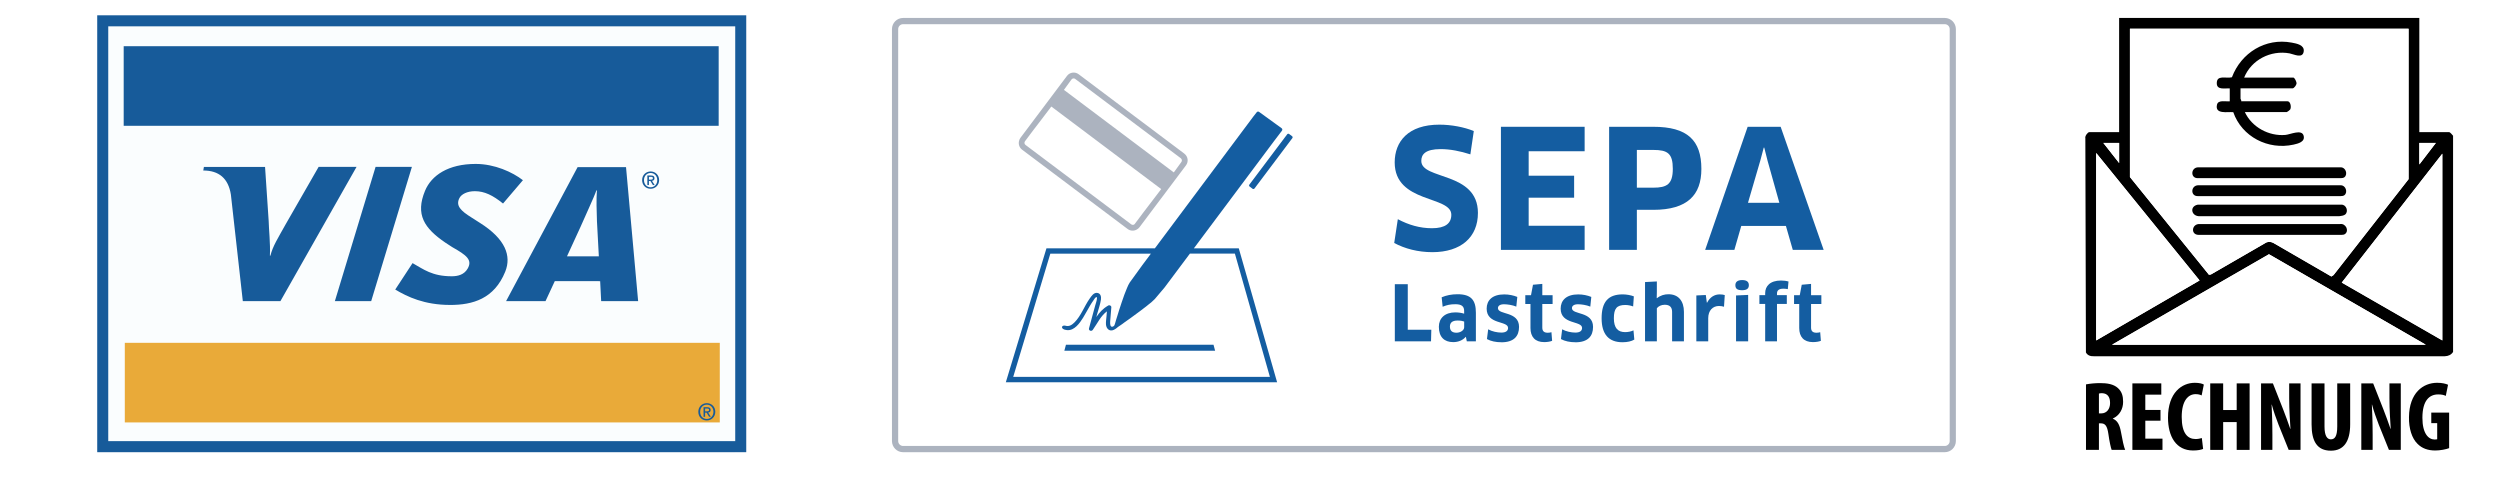 <?xml version="1.0" encoding="UTF-8"?>
<svg id="Ebene_1" xmlns="http://www.w3.org/2000/svg" version="1.1" viewBox="0 0 1817.06 351.03">
  <!-- Generator: Adobe Illustrator 29.4.0, SVG Export Plug-In . SVG Version: 2.1.0 Build 152)  -->
  <defs>
    <style>
      .st0 {
        fill: #23307c;
      }

      .st1 {
        fill: #145da1;
      }

      .st2 {
        fill: #acb3bf;
      }

      .st3 {
        fill: #ea5704;
      }

      .st4 {
        fill: #1e98d6;
      }

      .st5 {
        fill: #e30917;
      }

      .st6 {
        fill: #fff;
      }

      .st7 {
        fill: #f59e0e;
      }

      .st8 {
        fill: #e9aa39;
      }

      .st8, .st9, .st10 {
        fill-rule: evenodd;
      }

      .st9 {
        fill: #fafdfe;
      }

      .st11 {
        fill: #1d1f68;
      }

      .st12, .st10 {
        fill: #175b9a;
      }

      .st13 {
        fill: #010104;
      }

      .st14 {
        display: none;
      }
    </style>
  </defs>
  <g id="Ebene_3">
    <rect class="st6" y="0" width="1817.06" height="351.03"/>
  </g>
  <g id="Ebene_11" class="st14">
    <g>
      <path class="st4" d="M996.94,79.57h-70.76c-4.83,0-8.96,3.52-9.7,8.31l-28.61,181.42c-.57,3.57,2.2,6.82,5.82,6.82h36.31c3.38,0,6.27-2.47,6.79-5.82l8.12-51.42c.76-4.79,4.87-8.31,9.72-8.31h22.39c46.59,0,73.49-22.55,80.52-67.25,3.17-19.54.13-34.9-9.02-45.67-10.07-11.82-27.9-18.07-51.57-18.07M1005.1,145.84c-3.86,25.4-23.26,25.4-42.03,25.4h-10.67l7.48-47.42c.45-2.86,2.93-4.98,5.84-4.98h4.88c12.77,0,24.83,0,31.06,7.27,3.72,4.35,4.85,10.8,3.44,19.72"/>
      <path class="st0" d="M492.3,79.57h-70.76c-4.83,0-8.96,3.52-9.7,8.31l-28.61,181.42c-.57,3.57,2.2,6.82,5.82,6.82h33.79c4.83,0,8.96-3.52,9.72-8.31l7.71-48.94c.76-4.79,4.88-8.31,9.72-8.31h22.39c46.59,0,73.49-22.55,80.52-67.25,3.17-19.54.13-34.9-9.02-45.67-10.07-11.82-27.9-18.07-51.57-18.07M500.47,145.84c-3.86,25.4-23.26,25.4-42.02,25.4h-10.69l7.48-47.42c.45-2.86,2.93-4.98,5.84-4.98h4.88c12.77,0,24.85,0,31.06,7.27,3.73,4.35,4.85,10.8,3.44,19.72"/>
      <path class="st0" d="M703.78,145.03h-33.88c-2.91,0-5.37,2.1-5.82,4.98l-1.5,9.47-2.36-3.43c-7.34-10.65-23.68-14.21-40.01-14.21-37.44,0-69.42,28.36-75.64,68.14-3.23,19.85,1.36,38.82,12.63,52.06,10.33,12.16,25.09,17.22,42.66,17.22,30.17,0,46.9-19.38,46.9-19.38l-1.5,9.42c-.57,3.57,2.2,6.82,5.82,6.82h30.51c4.85,0,8.96-3.52,9.72-8.29l18.32-115.99c.57-3.57-2.2-6.81-5.82-6.81M656.56,210.97c-3.27,19.35-18.64,32.35-38.25,32.35-9.81,0-17.69-3.15-22.75-9.13-5.01-5.93-6.89-14.39-5.3-23.8,3.06-19.19,18.66-32.61,37.96-32.61,9.64,0,17.44,3.18,22.6,9.23,5.19,6.08,7.23,14.6,5.74,23.96"/>
      <path class="st4" d="M1208.41,145.03h-33.88c-2.91,0-5.37,2.1-5.82,4.98l-1.5,9.47-2.36-3.43c-7.34-10.65-23.68-14.21-40.01-14.21-37.44,0-69.42,28.36-75.64,68.14-3.23,19.85,1.37,38.82,12.63,52.06,10.33,12.16,25.09,17.22,42.66,17.22,30.17,0,46.9-19.38,46.9-19.38l-1.5,9.42c-.57,3.57,2.2,6.82,5.82,6.82h30.51c4.85,0,8.96-3.52,9.72-8.29l18.32-115.99c.57-3.57-2.2-6.81-5.82-6.81M1161.19,210.97c-3.27,19.35-18.64,32.35-38.23,32.35-9.83,0-17.7-3.15-22.76-9.13-5.01-5.93-6.89-14.39-5.3-23.8,3.06-19.19,18.66-32.61,37.97-32.61,9.62,0,17.43,3.18,22.58,9.23,5.19,6.08,7.23,14.6,5.74,23.96"/>
      <path class="st0" d="M884.22,145.02h-34.05c-3.27,0-6.3,1.62-8.13,4.32l-46.98,69.18-19.92-66.48c-1.23-4.17-5.06-7.02-9.41-7.02h-33.48c-4.04,0-6.89,3.98-5.58,7.81l37.49,110.06-35.26,49.76c-2.76,3.91.02,9.31,4.8,9.31h34.03c3.22,0,6.24-1.58,8.08-4.24l113.24-163.44c2.72-3.91-.1-9.26-4.85-9.26"/>
      <path class="st4" d="M1248.34,84.56l-29.03,184.75c-.57,3.57,2.2,6.81,5.82,6.81h29.21c4.83,0,8.96-3.52,9.7-8.29l28.63-181.42c.57-3.59-2.2-6.82-5.82-6.82h-32.69c-2.89,0-5.37,2.12-5.82,4.98"/>
      <path class="st4" d="M244.43,89.08c3.82-24.28-.03-40.8-13.16-55.77-14.47-16.49-40.59-23.54-74.02-23.54H60.22c-6.82,0-12.64,4.96-13.71,11.72L6.11,277.69c-.81,5.06,3.1,9.64,8.23,9.64h59.9l-4.14,26.21c-.7,4.43,2.73,8.42,7.21,8.42h50.49c5.97,0,11.06-4.35,12-10.25l.49-2.57,9.52-60.32.61-3.33c.92-5.9,6.01-10.25,12-10.25h7.55c48.92,0,87.22-19.87,98.4-77.34,4.67-24.02,2.26-44.07-10.1-58.15-3.73-4.27-8.39-7.79-13.82-10.67"/>
      <path class="st11" d="M244.43,89.08c3.82-24.28-.03-40.8-13.16-55.77-14.47-16.49-40.59-23.54-74.02-23.54H60.22c-6.82,0-12.64,4.96-13.71,11.72L6.11,277.69c-.81,5.06,3.1,9.64,8.23,9.64h59.9l15.05-95.43-.47,2.99c1.07-6.74,6.84-11.7,13.66-11.7h28.47c55.92,0,99.7-22.73,112.5-88.43.37-1.94.7-3.82.99-5.67"/>
      <path class="st0" d="M105.45,89.4c.65-4.06,3.25-7.39,6.76-9.07,1.58-.76,3.36-1.18,5.24-1.18h76.06c9,0,17.41.58,25.09,1.83,2.2.36,4.33.76,6.4,1.21,2.09.47,4.09.99,6.05,1.55.97.27,1.94.58,2.88.89,3.77,1.26,7.27,2.73,10.51,4.45,3.82-24.28-.02-40.8-13.16-55.77-14.45-16.49-40.59-23.54-74.01-23.54H60.24c-6.84,0-12.66,4.96-13.73,11.72L6.11,277.69c-.79,5.06,3.1,9.64,8.23,9.64h59.9l15.05-95.43,16.17-102.49h-.01Z"/>
    </g>
    <path class="st13" d="M1490.5,330.03v-20.29c0-7.76-4.73-12.84-12.84-12.84-4.06,0-8.47,1.34-11.5,5.75-2.36-3.7-5.75-5.75-10.83-5.75-3.39,0-6.78,1.02-9.45,4.73v-4.06h-7.09v32.46h7.09v-17.92c0-5.75,3.03-8.47,7.76-8.47s7.09,3.03,7.09,8.47v17.92h7.09v-17.92c0-5.75,3.39-8.47,7.76-8.47,4.73,0,7.09,3.03,7.09,8.47v17.92h7.84-.01ZM1595.69,297.57h-11.5v-9.81h-7.09v9.81h-6.42v6.42h6.42v14.89c0,7.45,3.03,11.82,11.15,11.82,3.03,0,6.42-1.02,8.79-2.36l-2.05-6.11c-2.05,1.34-4.41,1.69-6.11,1.69-3.39,0-4.73-2.05-4.73-5.4v-14.54h11.5v-6.42h.04,0ZM1655.88,296.86c-4.06,0-6.78,2.05-8.47,4.73v-4.06h-7.09v32.46h7.09v-18.28c0-5.4,2.36-8.47,6.78-8.47,1.34,0,3.03.35,4.41.67l2.05-6.78c-1.42-.28-3.43-.28-4.77-.28h0ZM1564.92,300.25c-3.39-2.36-8.12-3.39-13.2-3.39-8.12,0-13.51,4.06-13.51,10.48,0,5.4,4.06,8.47,11.15,9.45l3.39.35c3.7.67,5.75,1.69,5.75,3.39,0,2.36-2.72,4.06-7.45,4.06s-8.47-1.69-10.83-3.39l-3.39,5.4c3.7,2.72,8.79,4.06,13.87,4.06,9.45,0,14.89-4.41,14.89-10.48,0-5.75-4.41-8.79-11.15-9.81l-3.39-.35c-3.03-.35-5.4-1.02-5.4-3.03,0-2.36,2.36-3.7,6.11-3.7,4.06,0,8.12,1.69,10.16,2.72l2.99-5.75h0ZM1753.58,296.86c-4.06,0-6.78,2.05-8.47,4.73v-4.06h-7.09v32.46h7.09v-18.28c0-5.4,2.36-8.47,6.78-8.47,1.34,0,3.03.35,4.41.67l2.05-6.7c-1.38-.35-3.39-.35-4.77-.35h0ZM1662.98,313.8c0,9.81,6.78,16.9,17.26,16.9,4.73,0,8.12-1.02,11.5-3.7l-3.39-5.75c-2.72,2.05-5.4,3.03-8.47,3.03-5.75,0-9.81-4.06-9.81-10.48s4.06-10.16,9.81-10.48c3.03,0,5.75,1.02,8.47,3.03l3.39-5.75c-3.39-2.72-6.78-3.7-11.5-3.7-10.48-.04-17.26,7.09-17.26,16.9h0ZM1728.57,313.8v-16.23h-7.09v4.06c-2.36-3.03-5.75-4.73-10.16-4.73-9.14,0-16.23,7.09-16.23,16.9s7.09,16.9,16.23,16.9c4.73,0,8.12-1.69,10.16-4.73v4.06h7.09v-16.23h0ZM1702.53,313.8c0-5.75,3.7-10.48,9.81-10.48,5.75,0,9.81,4.41,9.81,10.48,0,5.75-4.06,10.48-9.81,10.48-6.07-.35-9.81-4.77-9.81-10.48h0ZM1617.67,296.86c-9.45,0-16.23,6.78-16.23,16.9s6.78,16.9,16.59,16.9c4.73,0,9.45-1.34,13.2-4.41l-3.39-5.08c-2.72,2.05-6.11,3.39-9.45,3.39-4.41,0-8.79-2.05-9.81-7.76h23.99v-2.72c.32-10.44-5.79-17.22-14.89-17.22h0ZM1617.67,302.96c4.41,0,7.45,2.72,8.12,7.76h-16.9c.67-4.37,3.7-7.76,8.79-7.76h-.01ZM1793.85,313.8v-29.07h-7.09v16.9c-2.36-3.03-5.75-4.73-10.16-4.73-9.14,0-16.23,7.09-16.23,16.9s7.09,16.9,16.23,16.9c4.73,0,8.12-1.69,10.16-4.73v4.06h7.09v-16.23h0ZM1767.81,313.8c0-5.75,3.7-10.48,9.81-10.48,5.75,0,9.81,4.41,9.81,10.48,0,5.75-4.06,10.48-9.81,10.48-6.11-.35-9.81-4.77-9.81-10.48h0ZM1530.41,313.8v-16.23h-7.09v4.06c-2.36-3.03-5.75-4.73-10.16-4.73-9.14,0-16.23,7.09-16.23,16.9s7.09,16.9,16.23,16.9c4.73,0,8.12-1.69,10.16-4.73v4.06h7.09v-16.23h0ZM1504.06,313.8c0-5.75,3.7-10.48,9.81-10.48,5.75,0,9.81,4.41,9.81,10.48,0,5.75-4.06,10.48-9.81,10.48-6.11-.35-9.81-4.77-9.81-10.48Z"/>
    <g>
      <rect id="rect19" class="st3" x="1562.56" y="51.03" width="106.52" height="191.38"/>
      <path class="st5" d="M1569.65,146.72c0-38.88,18.28-73.39,46.33-95.69-20.64-16.23-46.68-26.04-75.09-26.04-67.29,0-121.73,54.44-121.73,121.73s54.44,121.73,121.73,121.73c28.4,0,54.44-9.81,75.09-26.04-28.09-21.98-46.33-56.81-46.33-95.69h0Z"/>
      <path id="path22" class="st7" d="M1812.79,146.72c0,67.29-54.44,121.73-121.73,121.73-28.4,0-54.44-9.81-75.09-26.04,28.4-22.34,46.33-56.81,46.33-95.69s-18.28-73.39-46.33-95.69c20.6-16.23,46.64-26.04,75.05-26.04,67.33,0,121.77,54.8,121.77,121.73h0Z"/>
    </g>
  </g>
  <path class="st12" d="M534.38,328.67H70.66V11.12h471.73v317.54h-8.01Z"/>
  <path class="st9" d="M534.38,320.65H78.68V19.14h455.7v301.52h0Z"/>
  <path class="st10" d="M243.39,218.87l29.59-97.58h26.4l-29.59,97.58h-26.4ZM231.58,121.31l-23.76,41.37c-6.04,10.83-9.58,16.31-11.28,23.15h-.37c.42-8.68-.78-19.33-.9-25.36l-2.62-39.16h-44.45l-.45,2.62c11.42,0,18.19,5.74,20.06,17.47l8.67,77.45h27.35l55.32-97.55h-27.57ZM436.94,218.87l-.73-14.51-32.97-.03-6.74,14.53h-28.66l51.98-97.39h35.19l8.8,97.39h-26.87ZM433.9,161.3c-.29-7.22-.54-17-.05-22.92h-.39c-1.6,4.84-8.51,19.4-11.54,26.55l-9.82,21.38h23.15l-1.34-25.01h-.01,0ZM327.11,221.64c-18.64,0-31.01-5.91-39.84-11.19l12.58-19.21c7.94,4.43,14.16,9.56,28.48,9.56,4.6,0,9.05-1.19,11.57-5.56,3.67-6.35-.85-9.77-11.16-15.6l-5.09-3.31c-15.29-10.45-21.91-20.37-14.71-37.7,4.61-11.08,16.75-19.48,36.8-19.48,13.81,0,26.78,5.98,34.33,11.82l-14.46,16.96c-7.37-5.96-13.48-8.97-20.46-8.97-5.57,0-9.81,2.15-11.27,5.05-2.75,5.45.89,9.16,8.93,14.15l6.05,3.86c18.57,11.71,22.98,23.99,18.34,35.46-8.01,19.76-23.67,24.17-40.07,24.17h-.02ZM471.65,134.51h-1.14v-6.96h2.65c1.68,0,2.54.59,2.54,2,0,1.27-.77,1.79-1.82,1.9l1.96,3.06h-1.3l-1.8-2.97h-1.08v2.97h-.01ZM472.93,130.56c.86,0,1.62-.08,1.62-1.09,0-.84-.83-.94-1.51-.94h-1.38v2.04h1.28-.01,0ZM472.9,137.2c-3.62,0-6.19-2.71-6.19-6.3,0-3.79,2.85-6.28,6.19-6.28s6.16,2.51,6.16,6.28-2.87,6.3-6.16,6.3ZM472.9,125.72c-2.73,0-4.84,2.13-4.84,5.2,0,2.85,1.85,5.2,4.84,5.2,2.69,0,4.81-2.12,4.81-5.2s-2.12-5.2-4.81-5.2Z"/>
  <path class="st8" d="M523.16,249.17H90.71v57.86h432.45v-57.86h0Z"/>
  <path class="st10" d="M522.36,33.56H89.9v57.87h432.45v-57.87h0ZM512.48,302.92h-1.14v-6.96h2.65c1.68,0,2.54.59,2.54,2,0,1.25-.77,1.78-1.82,1.89l1.96,3.06h-1.3l-1.8-2.98h-1.08v2.98h-.01ZM513.76,298.96c.86,0,1.62-.08,1.62-1.1,0-.84-.83-.94-1.51-.94h-1.38v2.04h1.28-.01,0ZM513.73,305.6c-3.62,0-6.19-2.71-6.19-6.3,0-3.77,2.87-6.28,6.19-6.28s6.16,2.51,6.16,6.28-2.85,6.3-6.16,6.3ZM513.73,294.11c-2.73,0-4.84,2.14-4.84,5.2,0,2.87,1.85,5.2,4.84,5.2,2.69,0,4.81-2.12,4.81-5.2s-2.12-5.2-4.81-5.2Z"/>
  <path class="st2" d="M1413.52,328.67h-757.15c-4.45,0-8.07-3.64-8.07-8.12V21.17c0-4.48,3.62-8.12,8.07-8.12h757.15c4.44,0,8.06,3.64,8.06,8.12v299.38c0,4.48-3.62,8.12-8.06,8.12h0ZM656.38,17.58c-1.97,0-3.56,1.61-3.56,3.59v299.38c0,1.98,1.6,3.59,3.56,3.59h757.15c1.96,0,3.56-1.61,3.56-3.59V21.17c0-1.98-1.6-3.59-3.56-3.59h-757.15Z"/>
  <path class="st1" d="M1041.03,183.28c-10.37,0-19.92-2.5-27.68-6.67l2.62-17.3c7.87,4.17,15.99,6.57,24.81,6.57,9.79,0,14.07-3.58,14.07-9.79,0-14.07-41.16-8.11-41.16-38.05,0-15.15,9.79-27.44,32.45-27.44,8.71,0,18.13,1.79,25.05,4.65l-2.5,16.94c-7.4-2.38-14.8-3.82-21.59-3.82-11.09,0-14.07,3.82-14.07,8.59,0,13.96,41.16,7.52,41.16,37.81,0,17.65-12.29,28.51-33.16,28.51h-.01.01Z"/>
  <path class="st1" d="M1151.75,164.08v17.54h-60.84v-89.47h60.84v17.78h-40.68v17.78h33.04v15.98h-33.04v20.4h40.68Z"/>
  <path class="st1" d="M1201.64,152.51h-11.93v29.11h-20.16v-89.47h32.09c24.81,0,34.96,9.78,34.96,30.66,0,18.84-10.02,29.7-34.96,29.7h0ZM1201.64,108.97h-11.93v27.44h11.93c9.9,0,14.2-2.5,14.2-13.72s-3.82-13.72-14.2-13.72h0Z"/>
  <path class="st1" d="M1298.04,164.2h-32.45l-5.01,17.42h-21.23l30.89-89.47h23.98l31.26,89.47h-22.43l-5.01-17.42h0ZM1279.43,116.72l-8.95,30.66h22.79l-8.59-30.66-2.38-9.42h-.36l-2.5,9.42h-.01Z"/>
  <path class="st1" d="M1040.32,239.67l-.22,8.42h-26.31v-41.55h9.41v33.12h17.12Z"/>
  <path class="st1" d="M1065.47,244.88l-.17-.05c-2.05,2.44-5.26,3.83-9.09,3.83-6.37,0-10.41-3.61-10.41-11.14,0-6.2,4.32-10.47,11.96-10.47,2.49,0,4.65.39,6.42.94v-1.93c0-3.38-1.78-4.94-6.37-4.94-3.71,0-6.15.55-9.25,1.83l-.72-6.87c3.38-1.44,7.2-2.22,11.52-2.22,9.91,0,13.35,4.27,13.35,13.46v20.77h-6.59l-.67-3.21h.02,0ZM1064.19,233.69c-.83-.33-2.49-.72-4.76-.72-3.83,0-5.59,1.5-5.59,4.43,0,3.27,1.93,4.43,4.77,4.43s5.59-1.78,5.59-3.93v-4.2h-.01Z"/>
  <path class="st1" d="M1091.28,248.76c-4.05,0-7.7-.77-10.53-2.32l.89-7.09c2.77,1.6,6.7,2.38,9.59,2.38,3.44,0,4.87-1.38,4.87-3.38,0-5.37-15.56-2.27-15.56-14.01,0-6.04,4.1-10.36,12.74-10.36,3.38,0,6.7.67,9.53,1.83l-.72,7.04c-2.77-1.16-6.48-1.71-8.97-1.71-2.82,0-4.38,1.11-4.38,2.82,0,5.09,15.34,2.05,15.34,13.63,0,6.7-3.71,11.19-12.8,11.19h.01v-.02h-.01Z"/>
  <path class="st1" d="M1120.98,220.96v17.17c0,2.6,1.33,3.71,3.98,3.71.89,0,2.05-.17,2.66-.39l.5,6.26c-1.16.5-3.38.94-5.76.94-6.7,0-9.98-3.88-9.98-10.25v-17.44h-3.76v-6.42h4.15l1.44-7.59,6.77-.61v8.2h7.48v6.42h-7.48Z"/>
  <path class="st1" d="M1145.07,248.76c-4.05,0-7.7-.77-10.53-2.32l.89-7.09c2.77,1.6,6.7,2.38,9.59,2.38,3.44,0,4.87-1.38,4.87-3.38,0-5.37-15.56-2.27-15.56-14.01,0-6.04,4.1-10.36,12.74-10.36,3.38,0,6.7.67,9.53,1.83l-.72,7.04c-2.77-1.16-6.48-1.71-8.97-1.71-2.82,0-4.38,1.11-4.38,2.82,0,5.09,15.34,2.05,15.34,13.63,0,6.7-3.71,11.19-12.8,11.19h.01v-.02h0Z"/>
  <path class="st1" d="M1187.02,222.72c-1.71-.61-3.76-1.05-5.71-1.05-6.26,0-8.31,2.6-8.31,9.69s2.94,10.03,8.15,10.03c2.22,0,4.32-.44,6.1-1.28l.61,6.7c-1.99,1.22-4.99,1.94-8.59,1.94-9.91,0-15.18-5.65-15.18-17.39s4.6-17.4,15.34-17.4c2.82,0,5.98.62,8.08,1.44l-.5,7.31h.02,0Z"/>
  <path class="st1" d="M1215.32,248.09v-21.38c0-3.44-1.71-5.21-5.37-5.21-2.5,0-4.65,1.11-5.71,2.55v24.04h-8.59v-43.09l8.59-.44v7.64l-.1,4.43.17.12c2.5-2.1,5.54-2.89,8.37-2.89,7.09,0,11.24,4.77,11.24,12.85v21.38h-8.6Z"/>
  <path class="st1" d="M1232.94,248.09v-33.35l6.87-.33.77,5.59h.17c2.1-4.05,5.37-6.04,9.19-6.04,1.5,0,2.77.22,3.66.5l-.55,8.48c-1.05-.33-2.32-.55-3.66-.55-4.49,0-7.81,3.27-7.81,8.87v16.84h-8.64,0Z"/>
  <path class="st1" d="M1266.24,210.93c-3.33,0-4.93-.94-4.93-3.66,0-2.38,1.61-3.71,4.93-3.71s4.87,1.28,4.87,3.71-1.5,3.66-4.87,3.66ZM1261.8,248.09v-33.35l8.8-.39v33.73h-8.8Z"/>
  <path class="st1" d="M1282.97,248.09v-27.2h-4.2v-6.37h4.2v-1.44c0-5.04,3.49-9.19,11.52-9.19,1.88,0,3.98.27,5.43.72l-.5,5.54c-.99-.22-2.1-.33-3.21-.33-3.38,0-4.65,1.33-4.65,3.49v1.22h7.14v6.37h-7.14v27.2h-8.59Z"/>
  <path class="st1" d="M1316.32,220.96v17.17c0,2.6,1.33,3.71,3.98,3.71.89,0,2.05-.17,2.66-.39l.5,6.26c-1.16.5-3.38.94-5.76.94-6.7,0-9.98-3.88-9.98-10.25v-17.44h-3.76v-6.42h4.15l1.44-7.59,6.77-.61v8.2h7.48v6.42h-7.48Z"/>
  <path class="st2" d="M860.83,111.67l-38.42-28.85-38.41-28.86c-2.68-2.01-6.48-1.47-8.48,1.19l-33.82,45.01c-.52.7-.86,1.48-1.04,2.29-.59,2.3.21,4.83,2.23,6.35l22.88,17.19,30.92,23.24,22.88,17.19c2.02,1.52,4.67,1.58,6.71.38.72-.4,1.39-.93,1.91-1.63l33.82-45.01c2.01-2.67,1.46-6.47-1.21-8.48h.03,0ZM781.52,57.4l22.88,17.19h0l15.47,11.62,15.47,11.62h0l22.89,17.18c.88.66,1.06,1.89.41,2.75l-5.49,7.56-25.9-19.46-28.06-21.08-25.9-19.46,5.49-7.56c.65-.86,1.88-1.04,2.76-.38v.02h-.02,0ZM824.8,162.77c-.28.38-.71.56-1.16.66-.5.06-1.01-.05-1.44-.38l-23.02-17.29-30.8-23.13-23.02-17.29c-.43-.32-.68-.78-.75-1.28-.03-.45.03-.92.31-1.3l6.27-8.36s6.89-8.91,12.94-16.96l25.9,19.46,28.06,21.08,25.9,19.46c-6.05,8.05-12.94,16.96-12.94,16.96l-6.27,8.36h.02,0Z"/>
  <g>
    <path class="st1" d="M867.73,180.49l57.94-77.49,5.91-7.79s.12-.17.18-.25c.42-.58.33-1.34-.24-1.76l-16.4-11.89c-.58-.42-1.33-.25-1.75.32-.06.08-.19.24-.19.24l-2.22,2.83-71.56,95.77h-78.81l-29.53,97.35h197.17l-27.86-97.35h-32.66l.02.02ZM736.42,273.96l26.98-89.59h73.1l-6.31,8.44-9.07,12.53-1.04,1.85-.95,2.15-.97,2.43-1.01,2.57-.97,2.8-.96,2.75-.91,2.77-.9,2.72-.79,2.58-.74,2.37-.65,2.07-.5,1.74-.39,1.33-.31.82s-.06.18-.22.39c-.18.25-1.29,1.27-2.19.6s-.77-2.92-.69-3.99c.27-3.31.53-6.63.81-9.94.09-1.16-1.33-1.82-2.25-1.29-4.04,2.32-6.44,5.13-8.65,8.36.21-.75.41-1.51.62-2.27.93-3.42,2.24-6.95,2.74-10.47.28-2.01-.22-4.39-2.57-4.78-2.64-.44-4.36,2.33-5.66,4.16-3.9,5.51-6.21,12.52-11.05,17.31-1.83,1.81-3.85,3.14-6.48,2.38-3.03-.86-4.21,2.72,1.15,3.2,5.27.48,9.2-5.1,11.61-9,1.75-2.83,3.26-5.79,4.97-8.65.82-1.37,1.66-2.73,2.6-4.02.4-.55,1.16-2.03,1.87-2.23.94-.26.7.28.64,1.02-.13,1.66-.84,3.39-1.27,4.99-.48,1.76-.95,3.51-1.43,5.27-1.02,3.76-2.04,7.53-3.06,11.29-.46,1.7,1.79,2.5,2.73,1.15,3.76-5.35,5.63-9.9,10.27-13.48-.09,1.18-.19,2.35-.28,3.53-.16,1.94-.52,4-.4,5.96.22,3.18,2.62,5.39,5.64,3.99,1.58-.73,2.72-1.84,2.72-1.84l.19-.13.64-.48,1.16-.77,1.58-1.09,1.76-1.32,1.95-1.37,2.28-1.61,2.31-1.7,2.31-1.7,2.31-1.7,2.26-1.73,2.11-1.6,1.95-1.59,1.7-1.33,1.36-1.27,1.07-1.01.04-.06.03.02,7.2-8.51,18.43-24.65h32.7l25.44,89.59h-186.55l.02.03h-.03Z"/>
    <rect class="st1" x="899.78" y="114.96" width="47.8" height="4.67" rx=".98" ry=".98" transform="translate(274.94 785.18) rotate(-53.07)"/>
    <polygon class="st1" points="828.38 254.9 883.17 254.9 882.01 250.56 828.38 250.56 774.76 250.56 773.6 254.9 828.38 254.9"/>
  </g>
  <path d="M1782.97,255.77c-1.38,2.13-3.45,3.06-5.98,3.15h-255.3c-2.33.09-4.48-.63-5.59-2.77l-.42-155.7c-.47-1.42,1.7-4.41,2.89-4.41h21.66V13.05h218.19v83h21.66c.75,0,2.32,1.97,2.87,2.61v157.12h0ZM1750.61,20.87h-202.53v107.79l57.42,71.02,1.4-.17,40.38-23.33c1.7-.63,3.67-.45,5.21.47l42,24.31,1.58-1.03,54.53-69.7V20.87h.02ZM1540.24,103.88h-11.48l11.48,14.61v-14.61ZM1770.44,103.88h-12v15.66l12-15.66h0ZM1523.54,247.43l75.16-43.59-75.16-92.65v136.23ZM1775.14,247.43V111.71l-73.09,93.69,73.09,42.03ZM1763.14,250.56l-114.02-65.76-114.09,65.76h228.11Z"/>
  <path class="st6" d="M1750.61,20.87v109.36l-54.53,69.7-1.58,1.03-42-24.31c-1.56-.92-3.52-1.09-5.21-.47l-40.38,23.33-1.4.17-57.42-71.02V20.87h202.53-.02ZM1631.08,56.38c5.22-12.93,19.33-20.12,33-17.6,3.13.58,9.6,4.11,10.31-1.49.59-4.63-5.16-5.66-8.75-6.33-19.11-3.59-36.72,7.39-43.44,25.19-4.27,1.13-11.3-2.13-11,4.68.21,4.74,6.15,3.17,9.42,3.41v9.39c-2.85.32-8.42-1.31-9.28,2.46-1.65,7.18,7.58,5.07,11.83,5.42,6.23,17.94,25.36,27.69,43.82,23.6,3.28-.73,8.66-2.03,7.29-6.59-1.44-4.79-9.65-.75-13.28-.45-12.03,1.01-24.34-5.64-29.42-16.64h30.54c.23,0,2.16-1.44,2.38-1.79,1.11-1.84.24-6.04-1.87-6.04h-33.67c.28-.66-.52-1.55-.52-1.82v-7.57h37.84c1.02,0,2.75-2.29,2.87-3.45.13-1.28-1.4-4.39-2.34-4.39h-35.76.02ZM1704,128.78c2.6-2.11.9-7.25-2.71-7.17h-103.89c-5.19.41-5.34,7.99-.02,7.86h103.92c.95-.03,1.92-.07,2.7-.7h0ZM1704,141.83c2.6-2.11.9-7.25-2.71-7.17h-103.89c-5.19.41-5.34,7.99-.02,7.86h103.92c.95-.03,1.92-.07,2.7-.7h0ZM1704.52,155.92c2.63-2.23.85-7.24-2.71-7.17h-104.42c-6.34,1.23-4.59,8.72,1.56,8.39h101.31c1.19-.1,3.38-.48,4.27-1.22ZM1704.52,170.01c3.07-2.49.32-7.84-3.74-7.17h-101.83c-5.92-.41-6.99,7.69-1.05,7.87h103.92c.95-.03,1.92-.07,2.7-.7h0Z"/>
  <polygon class="st6" points="1763.14 250.56 1535.03 250.56 1649.12 184.79 1763.14 250.56"/>
  <polygon class="st6" points="1523.54 247.43 1523.54 111.18 1598.7 203.83 1523.54 247.43"/>
  <polygon class="st6" points="1775.14 247.43 1702.05 205.4 1775.14 111.71 1775.14 247.43"/>
  <polygon class="st6" points="1770.44 103.88 1758.43 119.53 1758.43 103.88 1770.44 103.88"/>
  <polygon class="st6" points="1540.24 103.88 1540.24 118.49 1528.76 103.88 1540.24 103.88"/>
  <path d="M1631.08,56.38h35.75c.95,0,2.47,3.11,2.34,4.39-.12,1.16-1.84,3.45-2.87,3.45h-37.84v7.57c0,.28.8,1.16.52,1.82h33.67c2.1,0,2.97,4.2,1.87,6.04-.21.36-2.15,1.79-2.38,1.79h-30.54c5.08,11,17.39,17.65,29.42,16.64,3.63-.3,11.84-4.35,13.28.45,1.37,4.56-4.01,5.86-7.29,6.59-18.46,4.09-37.59-5.68-43.82-23.6-4.26-.36-13.48,1.75-11.83-5.42.86-3.76,6.42-2.13,9.28-2.46v-9.39c-3.26-.23-9.2,1.35-9.42-3.41-.3-6.81,6.72-3.54,11-4.68,6.71-17.78,24.33-28.77,43.44-25.19,3.59.67,9.32,1.7,8.75,6.33-.71,5.6-7.18,2.07-10.31,1.49-13.66-2.51-27.78,4.67-33,17.6h-.02Z"/>
  <path d="M1704.52,155.92c-.88.75-3.07,1.13-4.27,1.22h-101.31c-6.15.34-7.89-7.14-1.56-8.39h104.43c3.56-.07,5.34,4.94,2.71,7.17h0Z"/>
  <path d="M1704,128.78c-.77.63-1.75.66-2.7.7h-103.92c-5.34.14-5.17-7.46.02-7.86h103.9c3.61-.09,5.31,5.06,2.71,7.17h-.02Z"/>
  <path d="M1704,141.83c-.77.63-1.75.66-2.7.7h-103.92c-5.34.14-5.17-7.46.02-7.86h103.9c3.61-.09,5.31,5.06,2.71,7.17h-.02Z"/>
  <path d="M1704.52,170.01c-.77.63-1.75.66-2.7.7h-103.92c-5.95-.18-4.88-8.28,1.05-7.87h101.83c4.06-.66,6.81,4.69,3.74,7.17h0Z"/>
  <g>
    <path d="M1516.16,279.38c2.94-.57,6.67-.93,10.26-.93,5.16,0,9.75.72,12.91,3.59,2.94,2.65,3.8,5.88,3.8,10.04,0,5.16-2.51,9.83-7.46,12.12v.14c3.3,1.29,4.95,4.37,5.88,9.54.93,5.38,2.22,11.33,3.08,13.12h-9.83c-.57-1.36-1.65-6.24-2.37-11.55-.86-6.02-2.37-7.75-5.52-7.75h-1.36v19.29h-9.4v-47.62ZM1525.55,300.47h1.65c4.09,0,6.45-3.3,6.45-7.53s-1.65-7.03-5.88-7.17c-.79,0-1.72.07-2.22.29v14.42Z"/>
    <path d="M1570.3,305.77h-11.04v13.05h12.48v8.18h-21.87v-48.34h21.01v8.18h-11.62v11.12h11.04v7.82Z"/>
    <path d="M1601.29,326.28c-1.36.65-4.02,1.15-7.32,1.15-12.33,0-18.22-10.18-18.22-23.88,0-18.22,10.11-25.32,19.51-25.32,3.3,0,5.59.65,6.53,1.29l-1.58,7.89c-1.08-.5-2.29-.93-4.38-.93-5.31,0-10.11,4.59-10.11,16.57s4.37,16.06,10.11,16.06c1.58,0,3.37-.36,4.52-.72l.93,7.89Z"/>
    <path d="M1615.85,278.66v19.36h9.83v-19.36h9.39v48.34h-9.39v-20.22h-9.83v20.22h-9.4v-48.34h9.4Z"/>
    <path d="M1643.39,327v-48.34h8.61l7.46,18.93c1.43,3.73,3.8,9.97,5.16,14.13h.14c-.29-5.09-.93-13.48-.93-22.38v-10.69h8.25v48.34h-8.61l-7.39-18.36c-1.58-4.09-3.8-10.18-4.88-14.56h-.14c.21,4.88.57,12.33.57,22.02v10.9h-8.25Z"/>
    <path d="M1689.51,278.66v31.41c0,7.1,2.15,9.25,4.59,9.25,2.73,0,4.66-1.94,4.66-9.25v-31.41h9.4v29.76c0,12.41-4.66,19.15-13.99,19.15-10.11,0-14.06-6.96-14.06-19.08v-29.83h9.39Z"/>
    <path d="M1716.26,327v-48.34h8.61l7.46,18.93c1.43,3.73,3.8,9.97,5.16,14.13h.14c-.29-5.09-.93-13.48-.93-22.38v-10.69h8.25v48.34h-8.61l-7.39-18.36c-1.58-4.09-3.8-10.18-4.88-14.56h-.14c.21,4.88.57,12.33.57,22.02v10.9h-8.25Z"/>
    <path d="M1780.09,325.71c-2.08.86-6.53,1.72-10.04,1.72-5.52,0-9.68-1.58-12.91-4.81-4.16-4.02-6.38-11.19-6.24-19.51.21-17.57,10.25-24.89,20.51-24.89,3.66,0,6.38.72,7.89,1.43l-1.65,8.1c-1.36-.72-3.16-1.08-5.52-1.08-6.38,0-11.47,4.38-11.47,17,0,11.62,4.52,15.78,8.89,15.78.86,0,1.51-.07,1.86-.21v-11.69h-4.3v-7.67h12.98v25.82Z"/>
  </g>
</svg>